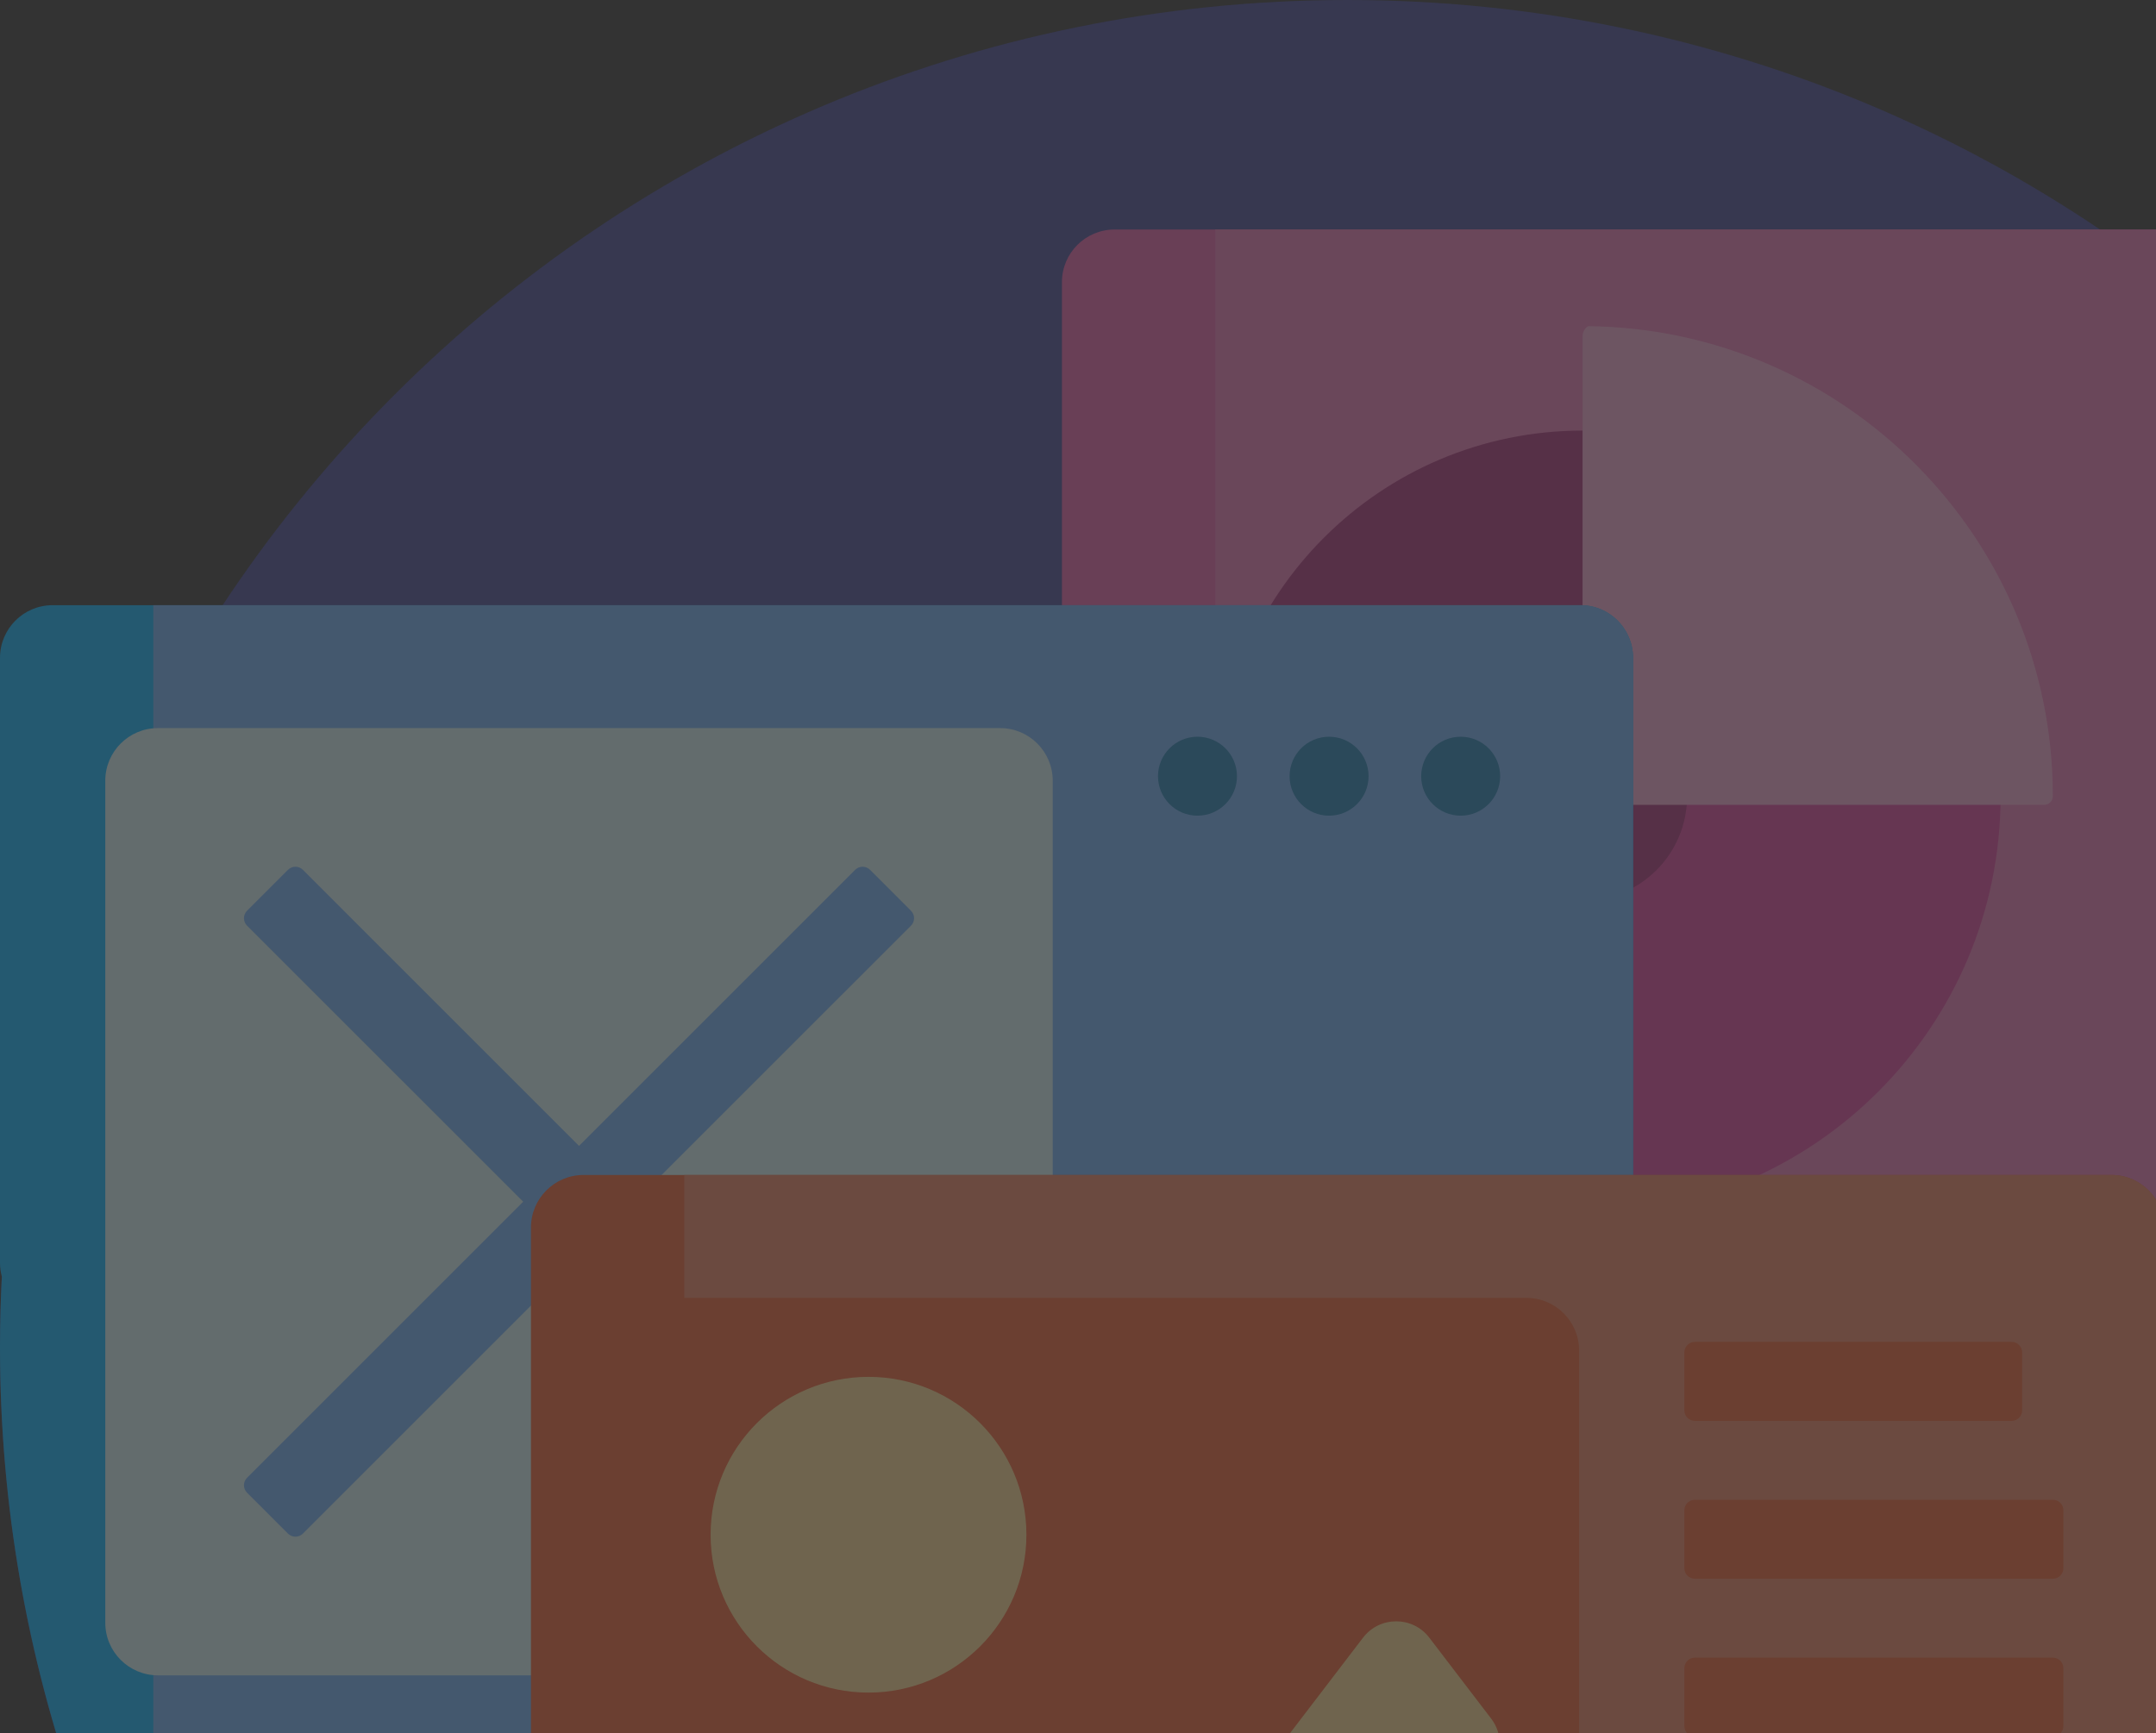 <svg width="240" height="193" viewBox="0 0 240 193" fill="none" xmlns="http://www.w3.org/2000/svg">
<rect x="0" y="0" width="240" height="193" fill="#333333" stroke="none"/>
<g opacity="0.3" clip-path="url(#clip0)">
<path d="M300 150C300 232.844 232.844 300 150 300C67.156 300 0 232.844 0 150C0 67.156 67.156 0 150 0C232.844 0 300 67.156 300 150Z" fill="#3F4393"/>
<path d="M118.211 152.538V31.414C118.211 28.178 120.834 25.555 124.07 25.555H294.139C297.375 25.555 299.998 28.178 299.998 31.414V152.538C299.998 155.775 297.375 158.398 294.139 158.398H124.07C120.834 158.398 118.211 155.775 118.211 152.538Z" fill="#E659A9"/>
<path d="M135.277 158.398V25.555H294.14C297.376 25.555 299.999 28.178 299.999 31.414V152.538C299.999 155.775 297.376 158.398 294.14 158.398H135.277Z" fill="#EC74B6"/>
<path d="M216.882 88.659C216.882 111.145 198.652 129.373 176.167 129.373C153.681 129.373 135.453 111.145 135.453 88.659C135.453 66.171 153.681 47.943 176.167 47.943C198.652 47.943 216.882 66.174 216.882 88.659Z" fill="#A72975"/>
<path d="M222.7 88.661C222.7 114.357 201.867 135.19 176.168 135.19V100.292C182.593 100.292 187.802 95.085 187.802 88.661C187.802 82.236 182.593 77.026 176.168 77.026V42.129C201.867 42.129 222.7 62.962 222.7 88.661Z" fill="#DF3D9B"/>
<path d="M228.516 88.659C228.516 89.184 228.085 89.612 227.561 89.612H177.125C176.596 89.612 176.168 89.186 176.168 88.657V37.468C176.168 37.042 176.351 36.621 176.701 36.378C176.756 36.339 176.807 36.314 176.843 36.317C205.442 36.678 228.516 59.974 228.516 88.659ZM285.937 125.683H272.754V112.5C272.754 111.852 272.23 111.328 271.582 111.328H265.137C264.489 111.328 263.965 111.852 263.965 112.5V125.683H250.781C250.133 125.683 249.609 126.208 249.609 126.855V133.301C249.609 133.948 250.133 134.473 250.781 134.473H263.965V147.656C263.965 148.304 264.489 148.828 265.137 148.828H271.582C272.23 148.828 272.754 148.304 272.754 147.656V134.473H285.937C286.585 134.473 287.109 133.948 287.109 133.301V126.855C287.109 126.208 286.585 125.683 285.937 125.683Z" fill="#F5A6D1"/>
<path d="M181.787 73.242V194.369C181.787 197.603 179.164 200.228 175.928 200.228H8.627C3.046 184.522 0 167.619 0 150C0 147.366 0.073 144.749 0.206 142.147C0.076 141.662 0 141.151 0 140.625V73.242C0 70.006 2.623 67.383 5.859 67.383H175.928C177.951 67.383 179.734 68.408 180.787 69.967C181.208 70.589 181.512 71.299 181.668 72.061C181.746 72.443 181.787 72.837 181.787 73.242Z" fill="#00B2FF"/>
<path d="M17.066 200.228V67.383H175.929C179.165 67.383 181.788 70.006 181.788 73.242V194.369C181.788 197.603 179.165 200.228 175.929 200.228H17.066Z" fill="#6DAEF7"/>
<path d="M117.188 86.93V180.68C117.188 183.916 114.565 186.539 111.328 186.539H17.578C14.342 186.539 11.719 183.916 11.719 180.68V86.93C11.719 83.696 14.342 81.07 17.578 81.07H111.328C114.565 81.07 117.188 83.696 117.188 86.93Z" fill="#D3F1F5"/>
<path d="M101.41 164.546C101.868 165.004 101.868 165.745 101.41 166.203L96.851 170.76C96.395 171.218 95.651 171.218 95.196 170.76L64.455 140.021L33.714 170.76C33.258 171.218 32.514 171.218 32.059 170.76L27.5 166.203C27.042 165.745 27.042 165.004 27.5 164.546L58.241 133.805L27.5 103.066C27.042 102.608 27.042 101.867 27.5 101.409L32.059 96.849C32.514 96.394 33.258 96.394 33.714 96.849L64.455 127.591L95.196 96.849C95.651 96.394 96.395 96.394 96.851 96.849L101.41 101.409C101.868 101.867 101.868 102.608 101.41 103.066L70.669 133.805L101.41 164.546Z" fill="#6DAEF7"/>
<path d="M137.695 86.426C137.695 88.852 135.727 90.82 133.301 90.82C130.875 90.82 128.906 88.852 128.906 86.426C128.906 84 130.875 82.031 133.301 82.031C135.727 82.031 137.695 84 137.695 86.426ZM147.949 82.031C145.523 82.031 143.555 84 143.555 86.426C143.555 88.852 145.523 90.82 147.949 90.82C150.375 90.82 152.344 88.852 152.344 86.426C152.344 84 150.375 82.031 147.949 82.031ZM162.598 82.031C160.172 82.031 158.203 84 158.203 86.426C158.203 88.852 160.172 90.82 162.598 90.82C165.024 90.82 166.992 88.852 166.992 86.426C166.992 84 165.024 82.031 162.598 82.031Z" fill="#167BB4"/>
<path d="M59.105 257.812V136.686C59.105 133.451 61.728 130.826 64.965 130.826H235.033C238.27 130.826 240.893 133.451 240.893 136.686V257.812C240.893 261.048 238.27 263.671 235.033 263.671H64.965C61.728 263.671 59.105 261.048 59.105 257.812Z" fill="#ED592A"/>
<path d="M76.172 263.671V130.826H235.034C238.271 130.826 240.894 133.451 240.894 136.686V257.812C240.894 261.048 238.271 263.671 235.034 263.671H76.172Z" fill="#EE805D"/>
<path d="M187.5 157.031V150.586C187.5 149.938 188.024 149.414 188.672 149.414H223.927C224.574 149.414 225.098 149.938 225.098 150.586V157.031C225.098 157.679 224.574 158.203 223.927 158.203H188.672C188.024 158.203 187.5 157.679 187.5 157.031ZM228.516 166.992H188.672C188.024 166.992 187.5 167.516 187.5 168.164V174.609C187.5 175.257 188.024 175.781 188.672 175.781H228.516C229.163 175.781 229.688 175.257 229.688 174.609V168.164C229.688 167.516 229.163 166.992 228.516 166.992ZM228.516 184.57H188.672C188.024 184.57 187.5 185.094 187.5 185.742V192.188C187.5 192.835 188.024 193.359 188.672 193.359H228.516C229.163 193.359 229.688 192.835 229.688 192.188V185.742C229.688 185.094 229.163 184.57 228.516 184.57ZM206.348 202.148H188.672C188.024 202.148 187.5 202.673 187.5 203.32V209.766C187.5 210.413 188.024 210.938 188.672 210.938H206.348C206.996 210.938 207.52 210.413 207.52 209.766V203.32C207.52 202.673 206.994 202.148 206.348 202.148Z" fill="#ED592A"/>
<path d="M175.781 150.375V244.125C175.781 247.359 173.158 249.984 169.922 249.984H76.172C72.936 249.984 70.312 247.359 70.312 244.125V150.375C70.312 147.139 72.936 144.516 76.172 144.516H169.922C173.158 144.516 175.781 147.139 175.781 150.375Z" fill="#ED592A"/>
<path d="M79.102 170.883C79.102 161.174 86.971 153.305 96.68 153.305C106.389 153.305 114.258 161.174 114.258 170.883C114.258 180.59 106.389 188.461 96.68 188.461C86.971 188.461 79.102 180.59 79.102 170.883ZM165.999 191.365L159.105 182.345C157.249 179.917 153.589 179.917 151.73 182.345L124.365 218.151C122.507 220.582 118.847 220.582 116.988 218.151L108.188 206.636C106.332 204.206 102.672 204.206 100.813 206.636L80.102 233.734C77.767 236.789 79.946 241.195 83.789 241.195H162.312C164.875 241.195 166.953 239.117 166.953 236.554V194.185C166.953 193.167 166.619 192.176 165.999 191.365Z" fill="#FDD78D"/>
</g>
<defs>
<clipPath id="clip0">
<rect width="300" height="300" fill="white"/>
</clipPath>
</defs>
</svg>
